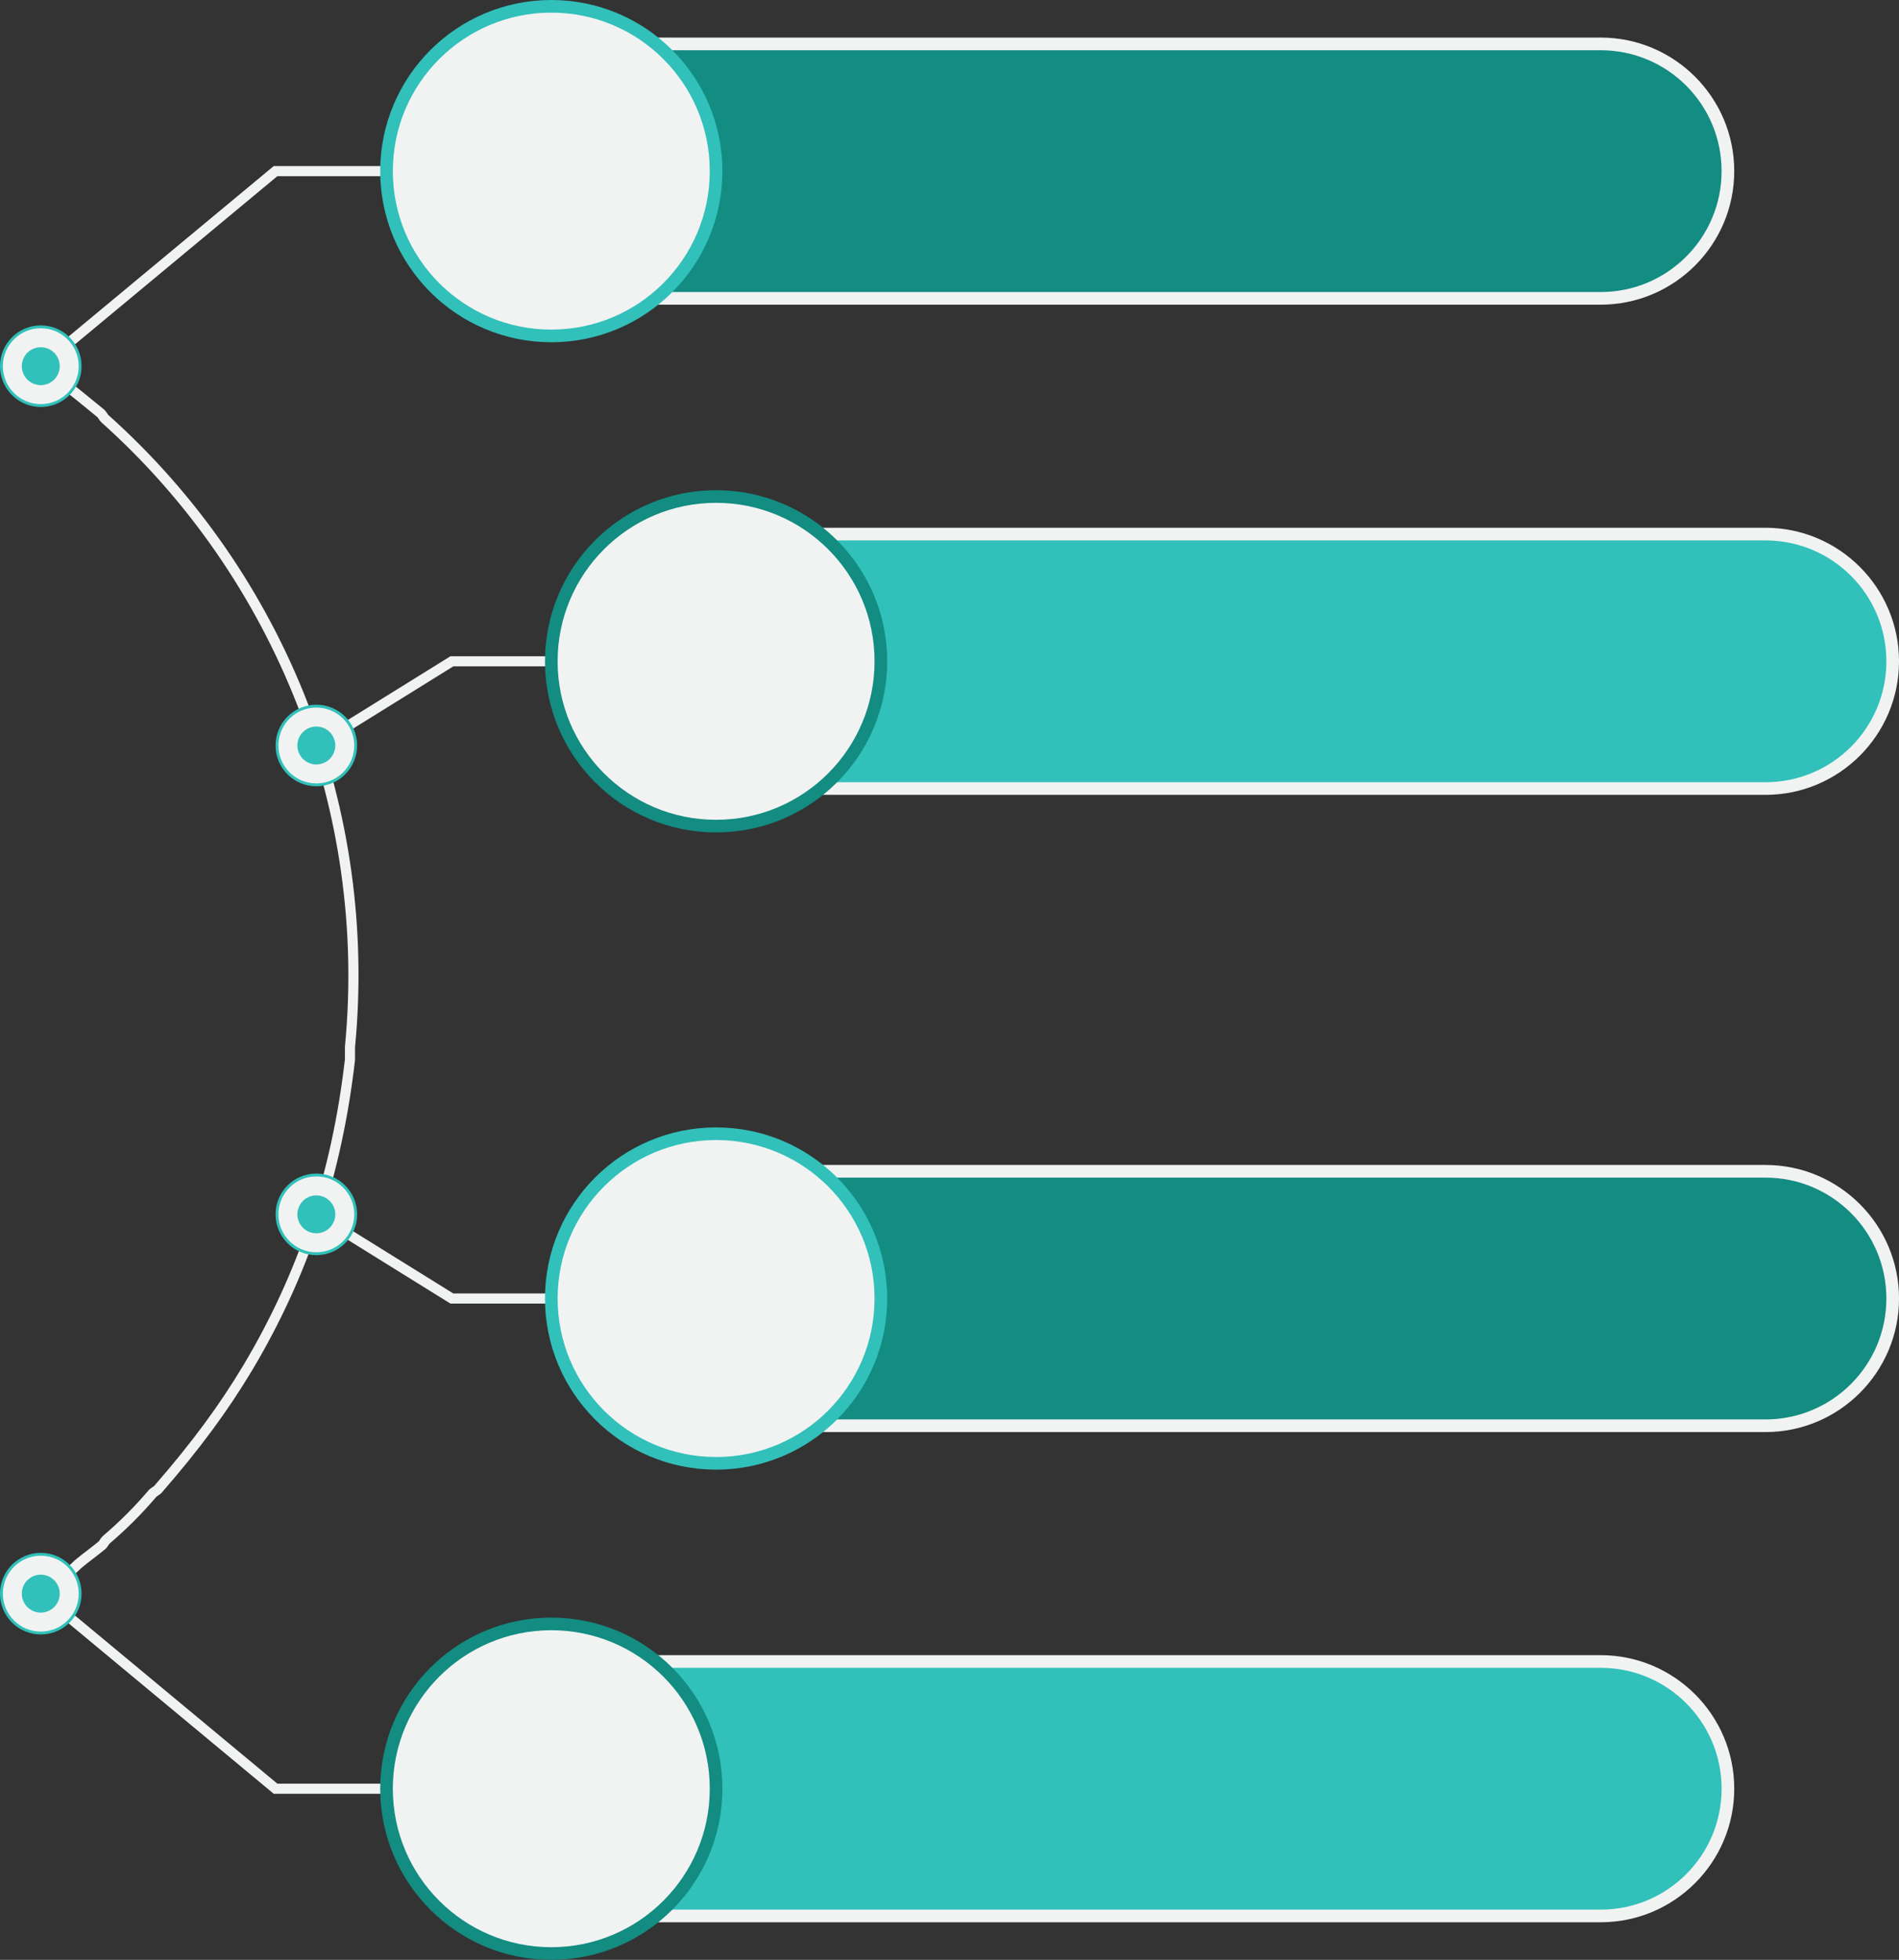 <?xml version="1.0" encoding="UTF-8"?>
<!DOCTYPE svg PUBLIC '-//W3C//DTD SVG 1.0//EN'
          'http://www.w3.org/TR/2001/REC-SVG-20010904/DTD/svg10.dtd'>
<svg height="1940.0" preserveAspectRatio="xMidYMid meet" version="1.0" viewBox="60.0 30.0 1880.0 1940.0" width="1880.0" xmlns="http://www.w3.org/2000/svg" xmlns:xlink="http://www.w3.org/1999/xlink" zoomAndPan="magnify"
><rect x="60.0" y="30.0" width="1880.0" height="1940.0" fill="#333333" stroke="none"/><g id="change1_3"
  ><path d="m121.01,1598.56l-5.94-8.05c5.6-4.14,12.22-9.25,18.8-15.83l.33-.31c3.83-3.19,8.01-6.41,12.05-9.51,3.88-2.98,7.88-6.06,11.5-9.07.3-.35.78-1.08,1.15-1.63.75-1.13,1.53-2.29,2.5-3.27l.28-.26c17.27-14.81,30.96-28.49,45.76-45.77l.26-.28c.98-.98,2.14-1.75,3.27-2.5.53-.36,1.32-.88,1.66-1.18,37-42.5,64.21-79.29,88.19-119.26,54.8-91.73,87.73-190.88,100.66-303.09l.02-12.71c22.44-231.86-67.71-462.82-241.16-617.81l-.2-.19c-.97-.97-1.75-2.14-2.5-3.26-.36-.54-.84-1.27-1.14-1.62-13.43-10.99-27.31-22.34-41.57-33.58l6.19-7.85c14.42,11.36,28.43,22.82,41.97,33.9l.37.33c.98.98,1.75,2.14,2.5,3.27.38.57.9,1.35,1.19,1.67,43.79,39.15,82.89,83.48,116.2,131.74,32.81,47.54,60.07,98.98,81.02,152.9,20.88,53.74,35.5,109.95,43.45,167.07,8.02,57.62,9.25,116.22,3.67,174.15l-.03,12.84c-13.08,113.77-46.46,214.32-102.05,307.37-24.33,40.56-51.9,77.83-89.38,120.87l-.23.25c-.98.98-2.14,1.75-3.27,2.5-.56.37-1.31.87-1.65,1.17-15.03,17.52-28.96,31.45-46.49,46.49-.29.34-.79,1.09-1.17,1.65-.75,1.13-1.53,2.29-2.5,3.27l-.33.31c-3.83,3.19-8,6.4-12.04,9.5-3.9,3-7.93,6.1-11.57,9.13-7,6.97-13.92,12.32-19.77,16.65Z" fill="#f1f3f2"
  /></g
  ><g
  ><g id="change1_4"
    ><path d="M103.57 396.33L97.18 388.63 330.97 194.39 448.91 194.39 448.91 204.39 334.58 204.39 103.57 396.33z" fill="#f1f3f2"
    /></g
    ><g id="change2_2"
    ><circle cx="100.37" cy="392.48" fill="#31c0ba" r="40.38"
    /></g
    ><g id="change1_5"
    ><circle cx="100.37" cy="392.48" fill="#f1f3f2" r="37.55"
    /></g
    ><g id="change2_3"
    ><circle cx="100.37" cy="392.48" fill="#31c0ba" r="18.77"
    /></g
  ></g
  ><g
  ><g id="change1_12"
    ><path d="M375.8 772.2L370.53 763.7 505.91 679.62 612.04 679.62 612.04 689.62 508.76 689.62 375.8 772.2z" fill="#f1f3f2"
    /></g
    ><g id="change2_7"
    ><circle cx="373.17" cy="767.95" fill="#31c0ba" r="40.38"
    /></g
    ><g id="change1_13"
    ><circle cx="373.17" cy="767.95" fill="#f1f3f2" r="37.55"
    /></g
    ><g id="change2_8"
    ><circle cx="373.17" cy="767.95" fill="#31c0ba" r="18.77"
    /></g
  ></g
  ><g
  ><g id="change1_14"
    ><path d="M612.04 1320.38L505.91 1320.38 370.53 1236.3 375.8 1227.8 508.76 1310.38 612.04 1310.38 612.04 1320.38z" fill="#f1f3f2"
    /></g
    ><g id="change2_9"
    ><circle cx="373.17" cy="1232.05" fill="#31c0ba" r="40.38"
    /></g
    ><g id="change1_15"
    ><circle cx="373.17" cy="1232.05" fill="#f1f3f2" r="37.55"
    /></g
    ><g id="change2_10"
    ><circle cx="373.17" cy="1232.05" fill="#31c0ba" r="18.77"
    /></g
  ></g
  ><g
  ><g id="change1_16"
    ><path d="M448.91 1805.61L330.97 1805.61 329.58 1804.45 97.18 1611.37 103.57 1603.67 334.58 1795.61 448.91 1795.61 448.91 1805.61z" fill="#f1f3f2"
    /></g
    ><g id="change2_11"
    ><circle cx="100.37" cy="1607.52" fill="#31c0ba" r="40.38"
    /></g
    ><g id="change1_17"
    ><circle cx="100.37" cy="1607.52" fill="#f1f3f2" r="37.55"
    /></g
    ><g id="change2_12"
    ><circle cx="100.37" cy="1607.52" fill="#31c0ba" r="18.78"
    /></g
  ></g
  ><g
  ><g id="change1_8"
    ><path d="m1644.69,67.19h-1012.8v264.4h1012.8c72.89,0,132.2-59.3,132.2-132.2s-59.3-132.2-132.2-132.2Z" fill="#f1f3f2"
    /></g
    ><g id="change3_3"
    ><path d="m1644.69,79.71h-1000.28v239.37h1000.28c66.1,0,119.68-53.58,119.68-119.68h0c0-66.1-53.58-119.68-119.68-119.68Z" fill="#138c82"
    /></g
    ><g id="change2_5"
    ><circle cx="605.79" cy="199.39" fill="#31c0ba" r="169.39"
    /></g
    ><g id="change1_9"
    ><circle cx="605.78" cy="199.39" fill="#f1f3f2" r="156.88"
    /></g
  ></g
  ><g
  ><g id="change1_10"
    ><path d="m795.02,816.82v-264.4h1012.8c72.89,0,132.2,59.3,132.2,132.2s-59.3,132.2-132.2,132.2h-1012.8Z" fill="#f1f3f2"
    /></g
    ><g id="change2_6"
    ><path d="m1807.82,564.94h-1000.28v239.37h1000.28c66.1,0,119.68-53.58,119.68-119.68h0c0-66.1-53.58-119.68-119.68-119.68Z" fill="#31c0ba"
    /></g
    ><g id="change3_4"
    ><circle cx="768.92" cy="684.62" fill="#138c82" r="169.39"
    /></g
    ><g id="change1_11"
    ><circle cx="768.92" cy="684.62" fill="#f1f3f2" r="156.88"
    /></g
  ></g
  ><g
  ><g id="change1_6"
    ><path d="m1644.69,1668.41h-1012.8v264.4h1012.8c72.89,0,132.2-59.3,132.2-132.2s-59.3-132.2-132.2-132.2Z" fill="#f1f3f2"
    /></g
    ><g id="change2_4"
    ><path d="m1644.69,1680.92h-1000.28v239.37h1000.28c66.1,0,119.68-53.58,119.68-119.68h0c0-66.1-53.58-119.68-119.68-119.68Z" fill="#31c0ba"
    /></g
    ><g id="change3_2"
    ><circle cx="605.79" cy="1800.61" fill="#138c82" r="169.39"
    /></g
    ><g id="change1_7"
    ><circle cx="605.78" cy="1800.61" fill="#f1f3f2" r="156.88"
    /></g
  ></g
  ><g
  ><g id="change1_1"
    ><path d="m1807.82,1183.18h-1012.8v264.4h1012.8c72.89,0,132.2-59.3,132.2-132.2s-59.3-132.2-132.2-132.2Z" fill="#f1f3f2"
    /></g
    ><g id="change3_1"
    ><path d="m1807.82,1195.69h-1000.28v239.37h1000.28c66.1,0,119.68-53.58,119.68-119.68h0c0-66.1-53.58-119.68-119.68-119.68Z" fill="#138c82"
    /></g
    ><g id="change2_1"
    ><circle cx="768.92" cy="1315.38" fill="#31c0ba" r="169.39"
    /></g
    ><g id="change1_2"
    ><circle cx="768.92" cy="1315.38" fill="#f1f3f2" r="156.88"
    /></g
  ></g
></svg
>
